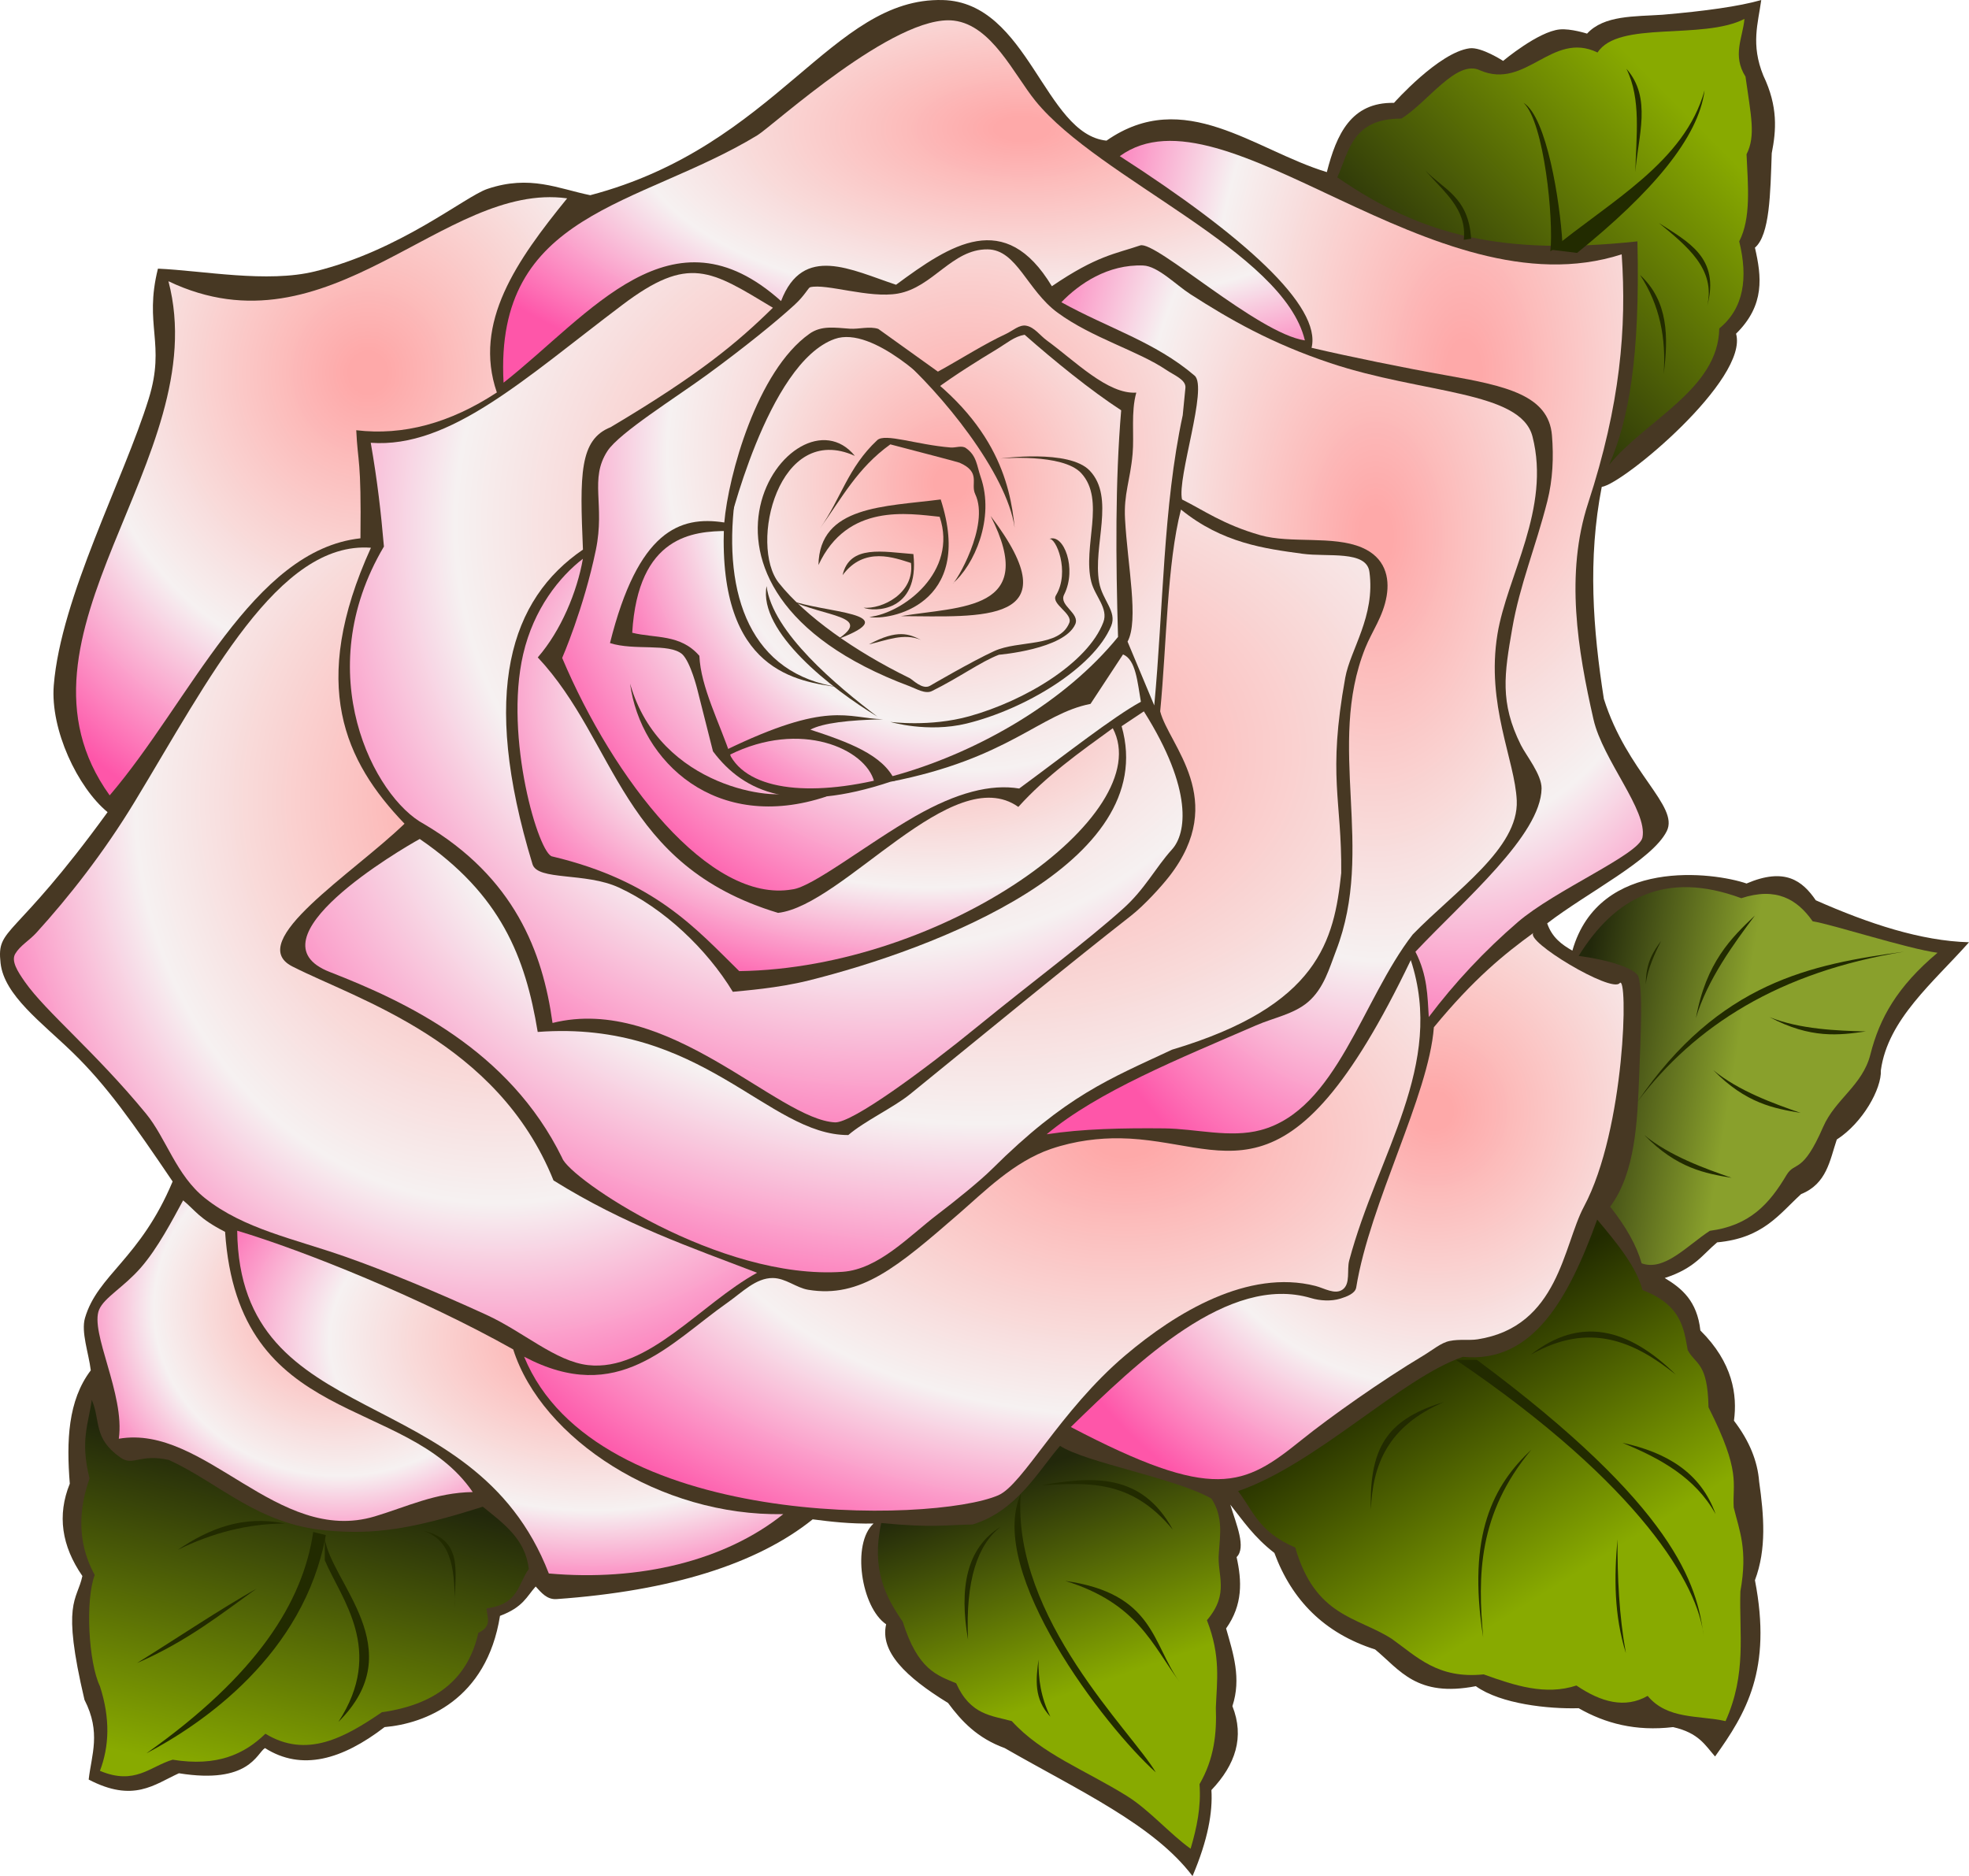 <?xml version="1.0"?><svg width="1992.73" height="1898.77" xmlns="http://www.w3.org/2000/svg" xmlns:xlink="http://www.w3.org/1999/xlink">
 <title>Pink Rose</title>
 <defs>
  <filter color-interpolation-filters="sRGB" id="filter3186"/>
  <linearGradient id="linearGradient4038">
   <stop offset="0" stop-color="#22280b" id="stop4040"/>
   <stop offset="1" stop-color="#88aa00" id="stop4042"/>
  </linearGradient>
  <linearGradient id="linearGradient4030">
   <stop offset="0" stop-color="#22280b" id="stop4032"/>
   <stop offset="1" stop-color="#88aa00" id="stop4034"/>
  </linearGradient>
  <linearGradient id="linearGradient4022">
   <stop offset="0" stop-color="#22280b" id="stop4024"/>
   <stop offset="1" stop-color="#89a02c" id="stop4026"/>
  </linearGradient>
  <linearGradient id="linearGradient4008">
   <stop offset="0" stop-color="#88aa00" id="stop4010"/>
   <stop offset="1" stop-color="#222b00" id="stop4012"/>
  </linearGradient>
  <linearGradient xlink:href="#linearGradient4008" y2="0.209" x2="0.436" y1="0.665" x1="0.727" id="linearGradient4014"/>
  <linearGradient xlink:href="#linearGradient4022" y2="0.668" x2="0.402" y1="0.585" x1="-0.042" id="linearGradient4028"/>
  <linearGradient xlink:href="#linearGradient4030" y2="0.589" x2="0.635" y1="0.052" x1="0.469" id="linearGradient4036"/>
  <linearGradient xlink:href="#linearGradient4038" y2="0.992" x2="0.391" y1="0.217" x1="0.602" id="linearGradient4044"/>
  <linearGradient xlink:href="#linearGradient4038" y2="0.216" x2="0.839" y1="0.795" x1="0.287" id="linearGradient4052"/>
  <radialGradient r="0.791" cy="0.312" cx="0.652" spreadMethod="pad" id="svg_5">
   <stop offset="0.039" stop-opacity="0.992" stop-color="#ffaaaa"/>
   <stop offset="0.613" stop-opacity="0.984" stop-color="#f9f4f4"/>
   <stop offset="1" stop-opacity="0.996" stop-color="#ff56aa"/>
  </radialGradient>
 </defs>
 <g>
  <title>Layer 1</title>
  <g display="inline" id="layer2">
   <path d="m91.88,1386.92c-2.142,-17.7 -10.041,-38.78 -5.841,-53.1c12.815,-43.67 55.757,-59.57 88.671,-138.05c-40.434,-59.71 -66.708,-97.11 -101.185,-130.57c-31.206,-30.29 -69.298,-57.83 -72.949,-90.435c-4.194,-37.451 12.77,-21.205 108.295,-152.789c-30.415,-25.105 -58.039,-83.479 -54.447,-128.333c7.146,-89.259 70.994,-208.883 96.109,-290.156c17.325,-56.064 -5.035,-74.2 9.31,-131.589c45.698,1.998 110.471,14.742 159.056,2.748c86.845,-21.441 151.635,-75.772 174.389,-83.454c43.013,-14.522 71.618,-0.231 104.069,6.371c188.973,-49.732 244.246,-200.479 356.807,-197.518c86.836,2.284 102.656,135.788 165.656,142.298c78.7,-54.827 149.46,9.504 223.01,31.858c9.8,-38.358 24.58,-70.905 67.96,-70.087c0,0 45.3,-51.04 76.46,-55.22c11.99,-1.609 33.98,12.743 33.98,12.743c0,0 35.57,-29.834 57.35,-31.858c11.14,-1.036 27.61,4.248 27.61,4.248c17.23,-18.749 48.01,-17.181 76.46,-19.115c42.48,-3.64 77.14,-8.398 99.82,-14.867c-3.19,23.537 -10.74,44.895 2.12,76.459c15.01,31.415 13.05,55.553 8.5,78.582c-1.41,40.383 -1.87,82.636 -17,95.574c6.67,29.026 10.42,58.052 -19.11,87.078c13.02,45.847 -114.06,152.005 -135.93,155.041c-14.3,73.171 -8.86,144.148 2.13,214.509c23.37,74.334 76.26,108.423 63.71,133.803c-14.5,29.343 -80.69,62.316 -121.06,93.449c5,14.453 14.91,21.536 25.49,27.61c27.07,-95.096 143.56,-79.243 176.28,-67.963c38.78,-16.606 56.52,-2.824 70.09,16.991c54.12,23.913 106.56,41.13 155.04,42.477c-36.25,40.815 -82.14,78.125 -89.2,129.555c0.87,18.6 -18.25,53.11 -44.6,70.09c-7.12,21.22 -10.13,44.78 -36.11,55.22c-22.23,20.34 -38.56,44.62 -84.95,48.85c-15,12.48 -22.53,26.21 -53.1,36.1c17.27,10.37 32.8,23.17 36.1,53.1c32.97,32.6 37.49,65.55 33.99,91.32c15.74,20.53 23.89,41.06 25.48,61.59c4.87,34.33 7.65,68.3 -4.25,99.83c17.57,90.48 -9.02,134.68 -40.35,178.4c-10.02,-11.29 -16.32,-23.82 -42.48,-29.73c-38.07,4.5 -68.8,-3.84 -95.57,-19.12c-30.5,0.9 -78.98,-4.25 -104.07,-22.3c-60.01,11.64 -76.89,-16.53 -101.94,-37.17c-51.58,-16.44 -84.35,-50.11 -101.95,-97.69c-20.98,-16.29 -31.62,-32.57 -44.6,-48.85c6.26,20.46 16.25,43.4 6.37,53.09c5.37,24.07 6.46,48.14 -10.62,72.21c7.22,25.35 15.62,50.5 6.38,78.59c12.41,31.31 3.13,59.29 -21.24,84.95c1.37,22.57 -3.53,50.37 -19.12,87.08c-39.04,-51.76 -114.53,-86.22 -190.08,-129.56c-27.689,-10.07 -43.666,-27.18 -57.346,-45.66c-43.236,-26.55 -69.016,-52.03 -62.654,-79.64c-25.21,-17.06 -35.137,-81.52 -12.743,-101.95c-24.166,0.4 -42.972,-1.87 -61.592,-4.25c-56.121,45.06 -142.863,72.44 -259.11,80.71c-9.862,0.7 -15.481,-6.51 -21.238,-12.74c-9.158,10.17 -12.506,20.87 -36.106,29.73c-13.604,85.2 -76.071,109.07 -116.812,112.57c-42.939,32.94 -83.775,44.84 -121.059,21.23c-8.294,5.16 -15.961,36.93 -87.078,25.49c-25.081,11.42 -46,30.05 -91.326,6.37c2.836,-25.2 12.742,-47.57 -4.248,-80.7c-23.523,-99.85 -7.696,-99.53 -2.124,-125.31c-21.058,-30.45 -25.666,-61.59 -12.743,-93.45c-3.435,-43.21 -1.973,-84.1 21.238,-114.69l0,0l0,0z" stroke-width="14" fill="#473823" id="path3051"/>
  </g>
  <g display="inline" id="layer3">
   <path d="m1353.45,179.511c11.91,-26.734 15.19,-59.643 64.78,-59.468c26.55,-16.327 55.88,-60.402 79.64,-48.849c46.65,20.108 72.76,-40.378 118.94,-18.053c21.07,-32.69 105.95,-12.212 148.67,-33.982c-1.72,19.124 -12.56,36.727 1.06,58.406c5.5,39.618 10.56,59.681 1.06,78.582c1.41,31.714 4.76,64.59 -7.43,88.14c9.14,37.315 4.63,67.801 -20.18,88.14c-1.01,61.514 -73.91,92.218 -111.5,138.05c19.68,-44.864 31.46,-108.285 28.67,-226.19c-136.38,14.541 -217.59,-5.36 -303.71,-64.777z" fill="url(#linearGradient4052)" id="path3054"/>
   <path d="m1597.69,967.46c36.83,-59.402 88.19,-86.645 164.6,-58.406c35.36,-11.569 56.58,1.1 72.21,23.362c20.82,3.384 95.96,27.748 126.37,31.858c-40.79,34.336 -58.61,66.016 -67.96,103.006c-7.92,31.31 -35.58,45.18 -47.79,73.27c-21.19,48.74 -28.38,34.1 -37.17,48.85c-16.98,28.53 -36.7,51 -77.52,56.28c-23.01,15.04 -46.01,41.26 -69.02,32.92c-4.96,-17.69 -15.58,-36.81 -31.86,-57.34c25.66,-34.49 27.55,-86.56 29.36,-132.55c1.81,-45.68 3.65,-85.35 -0.69,-100.012c-2.59,-8.761 -31.87,-17.551 -60.53,-21.238z" fill="url(#linearGradient4028)" id="path3056"/>
   <path d="m1616.45,1234.32c19.89,23.78 39.62,47.55 45.81,71.33c39.05,14.99 41.8,38.05 45.8,60.82c8.06,14.81 20.22,12.18 21.03,57.82c33.33,65.92 24.05,76.69 25.53,101.37c5.65,23.44 14.42,42.41 6.75,84.86c-1.38,42.81 6.62,83.07 -15.01,131.4c-27.25,-6.09 -58.82,-1.38 -78.85,-25.53c-22.92,13.08 -47.16,6.38 -72.08,-10.51c-31.29,10.3 -62.58,0.03 -93.86,-11.26c-46.47,4.81 -67.66,-17.95 -93.12,-36.05c-35.1,-22.44 -77.2,-22.15 -97.61,-92.36c-37.34,-16.01 -42.61,-37.37 -57.82,-57.07c79.43,-27.35 164.88,-114.38 227.52,-135.91c70.7,6.91 106.82,-58.63 135.91,-138.91z" fill="url(#linearGradient4014)" id="path3058"/>
   <path d="m1072.8,1463.34c27.05,17.27 116.15,32.43 153.19,53.31c12.21,18.53 8.71,37.05 7.51,55.57c-1.91,22 11.3,40.23 -12.02,67.58c14.22,36.55 10.06,61.61 9.01,88.61c0.98,25.78 -1.59,51.56 -16.52,77.34c1.76,22.96 -2.82,44.35 -9.01,65.33c-20.89,-14.91 -41.95,-39.38 -64.44,-53.37c-42.46,-26.42 -86.18,-42.45 -116.52,-75.79c-20.29,-5.71 -41.762,-5.87 -56.322,-38.29c-19.225,-8.14 -38.719,-13.44 -54.064,-62.33c-17.437,-25.29 -31.955,-52.88 -21.776,-99.87c52.285,5.11 65.608,1.87 92.36,1.51c44.742,-13.45 66.902,-54.55 88.602,-79.6z" fill="url(#linearGradient4036)" id="path3060"/>
   <path d="m92.886,1416.78c-3.238,23.69 -11.971,41.1 -2.253,79.6c-9.359,26.33 -14.657,61.53 5.256,97.62c-9.702,25.16 -6.312,88.71 5.256,112.63c10.599,32.77 9.41,60.83 0,85.6c35.459,14.98 50.781,-4.55 73.587,-11.26c45.069,7.32 72.704,-5.71 93.862,-26.28c41.808,25.38 80.023,4.05 117.891,-21.78c59.523,-8.43 88.087,-37.92 97.616,-80.34c14.459,-6.8 8.782,-16.11 8.26,-24.78c32.784,-4.01 31.843,-24.88 42.801,-39.8c-3.4,-30.45 -25.722,-46.18 -46.555,-63.08c-72.331,23.03 -110.109,28.5 -158.439,24.03c-69.686,-6.43 -106.906,-47.12 -159.19,-71.33c-29.502,-6.6 -36.211,6.51 -48.808,-2.26c-28.276,-19.67 -20.051,-37.05 -29.285,-58.57z" fill="url(#linearGradient4044)" id="path3062"/>
  </g>
  <g display="inline" id="layer4">
   <path d="m185.329,1214.89c12.5,10.2 15.627,18.06 42.477,31.86c13.225,199.17 183.199,164.53 250.615,263.35c-37.634,0.52 -66.906,14.98 -99.07,24.61c-98.812,29.6 -172.1,-93.64 -259.11,-78.58c6.399,-45.05 -29.74,-107.9 -19.866,-130.8c5.266,-12.21 24.795,-22.54 41.907,-42.07c17.45,-19.91 32.537,-49.1 43.047,-68.37z" fill="url(#svg_5)" id="path3065"/>
   <path d="m240.061,1245.58c2.257,206.26 238.73,148.48 315.376,346.91c91.79,8.19 178.404,-12.89 237.283,-60.07c-124.456,2.43 -244.529,-76.06 -273.326,-166.7c-91.952,-51.63 -210.92,-99.68 -279.333,-120.14z" fill="url(#svg_5)" id="path3067"/>
   <path d="m530.455,1373.12c71.924,175.9 414.272,168.89 479.995,140.17c24.92,-10.89 62.15,-85.34 128.29,-141.47c51.52,-43.73 124.54,-87.63 192.54,-70.35c8.8,2.23 19.78,9.2 27.48,3.68c8.25,-5.91 4.13,-19.78 6.71,-29.43c29.03,-108.58 97.25,-197.78 62.31,-304.012c-125.57,261.822 -186.27,181.852 -294.13,180.332c-20.74,-0.29 -45.27,2.32 -70.11,10.81c-37.55,12.85 -67.844,43.61 -92.762,65.22c-62.735,54.43 -99.82,86.04 -152.753,77.31c-12.266,-2.03 -22.807,-11.78 -35.893,-11.91c-17.155,-0.17 -31.136,14.55 -45.585,24.7c-59.551,41.83 -110.691,105.3 -206.092,54.95z" fill="url(#svg_5)" id="path3069"/>
   <path d="m1083.72,1444.26c145.03,75.98 174.83,60.36 233.35,13.21c29.17,-23.5 82.05,-60.79 122.95,-85.21c9.88,-5.9 18.3,-13.28 27.05,-15.07c10.14,-2.08 19.79,-0.34 28.41,-1.69c82.04,-12.86 86.6,-95.16 107.52,-134.24c42.11,-78.67 45.01,-236.932 36.11,-226.19c-8.37,10.09 -96.79,-42.882 -87.08,-50.972c-29.43,21.361 -60.28,46.27 -100.88,95.572c-5.18,69.19 -64.79,177.84 -78.59,263.36c-0.98,6.12 -9.74,9.35 -15.96,11.27c-9.49,2.92 -20.65,2.2 -29.77,-0.52c-83.51,-24.83 -175.28,64.55 -243.11,130.48z" fill="url(#svg_5)" id="path3071"/>
   <path d="m766.2,1288.16c-66.8,-25.68 -133.67,-48.4 -206.01,-93.45c-56.76,-140.99 -198.79,-183.1 -264.42,-216.63c-48.91,-24.99 61.38,-93.84 113.63,-144.42c-60.42,-62.97 -97.05,-140.55 -33.99,-279.29c-93.68,-6.99 -164.04,133.24 -239.03,256.93c-31.24,51.54 -66.8,96.69 -99.58,132.74c-7.05,7.75 -16.5,12.98 -21.38,21.3c-4.28,7.3 2.28,17.69 9.83,28.48c20.99,30 71.53,71.2 122.51,133.26c20.52,24.97 30.54,62.47 59.87,85.68c39.38,31.18 89.86,40.88 141.97,59.18c41.32,14.51 93.13,36.07 142.61,58.74c37.56,17.21 69.95,47.19 103.02,50.93c60.29,6.82 114.06,-62.22 170.97,-93.45l0,0z" fill="url(#svg_5)" id="path3073"/>
   <path d="m110.994,804.985c81.697,-95.435 144.298,-248.154 253.801,-260.172c0.971,-81.815 -2.706,-75.315 -4.248,-109.378c47.433,5.664 94.865,-7.08 142.298,-38.229c-24.396,-70.832 20.38,-133.977 71.149,-196.457c-125.029,-17.358 -240.372,161.681 -403.532,83.892c47.232,179.688 -175.798,358.546 -59.468,520.344z" fill="url(#svg_5)" id="path3075"/>
   <path d="m509.633,387.307c-9.568,-173.447 137.193,-177.818 256.751,-250.315c15.567,-9.44 139.776,-123.395 199.042,-116.121c38.364,4.708 60.684,54.483 82.604,81.407c64.46,79.208 250.94,151.576 272.57,242.228c-47.84,-6.928 -151.18,-101.436 -166.7,-96.114c-25.03,8.584 -43.63,10.139 -89.36,41.299c-47.43,-78.787 -102.41,-42.349 -157.684,-1.502c-45.242,-14.907 -94.183,-41.524 -116.389,16.52c-110.725,-99.394 -192.857,13.278 -280.834,82.598z" fill="url(#svg_5)" id="path3077"/>
   <path d="m1446,1029.32c26.52,-35.147 56.53,-67.126 89.98,-95.976c37.74,-32.541 122.9,-68.488 126.28,-85.738c5.35,-27.352 -40.18,-78.302 -49.58,-119.591c-15.96,-70.147 -28.82,-147.208 -5.36,-218.945c32.55,-99.592 39.05,-177.418 33.91,-251.667c-190.56,61.4 -402.11,-176.155 -507.97,-99.376c124.72,80.364 204.53,151.715 194.1,193.988c39.3,9.176 94.48,20.429 137.25,28.002c59.96,10.618 102.69,20.154 106.04,60.604c1.81,21.975 0.89,44.695 -4.72,66.78c-11.9,46.83 -27.78,84.238 -35.45,128.5c-8,46.134 -12.81,74.99 8.73,118.148c5.28,10.575 21.15,29.915 20.93,43.998c-0.77,47.159 -77.52,112.029 -127.66,165.197c12.25,23.961 12.17,44.846 13.52,66.076z" fill="url(#svg_5)" id="path3079"/>
   <path d="m1074.16,305.88c18.09,-18.734 47.05,-38.529 82.83,-37.167c14.8,0.563 33.23,19.7 47.83,29.081c39.71,25.517 81.74,49.675 141.55,69.676c93.46,31.255 192.69,27.792 204.6,74.337c18.66,72.986 -25.79,141.145 -35.45,199.939c-11.75,71.481 17.81,127.656 19.52,168.549c2.02,48.414 -62.08,91.038 -105.33,135.54c-51.25,65.985 -76.94,177.355 -153.78,197.905c-31.21,8.34 -65.39,-1.4 -97.71,-1.73c-42.07,-0.43 -82.84,0.43 -118.93,5.98c52.01,-43.49 133.58,-76.22 211.76,-110.19c17.86,-7.76 38.28,-11.35 52.66,-23.62c16.21,-13.81 21.71,-34.561 28.43,-51.956c40,-103.537 -10.11,-206.967 29.54,-306.295c6.78,-16.989 18.14,-31.865 21.68,-52.71c3.21,-18.904 -1.51,-39.057 -25.21,-49.116c-29.12,-12.358 -71.91,-3.69 -102.68,-12.469c-37.47,-10.691 -57.82,-25.557 -79.19,-36.112c-5.2,-21.866 26.49,-113.52 12.75,-125.307c-39.87,-34.187 -88.01,-48.261 -134.87,-74.335z" fill="url(#svg_5)" id="path3081"/>
   <path d="m1195.2,515.711c-14.17,54.959 -14.4,135.462 -21.03,204.243c8.7,34.275 69.44,89.356 9.27,166.903c-7.98,10.278 -25.44,29.514 -38.97,40.086c-64.91,50.747 -138.6,111.577 -223.512,180.517c-16.587,13.46 -46.165,27.24 -62.436,41.31c-81.322,0.31 -148.114,-116.89 -314.326,-104.35c-12.467,-75.666 -37.234,-139.059 -119.415,-195.312c-18.582,10.257 -175.711,101.923 -90.831,134.706c75.678,29.526 181.254,78.296 235.003,188.176c7.039,20.48 159.141,124.02 283.913,115.19c36.48,-2.58 67.877,-36.75 96.04,-58.12c17.767,-13.48 42.969,-33.87 54.894,-45.71c75.36,-74.84 118.89,-91.23 182.39,-120.99c148.65,-44.31 164.03,-110.824 171.2,-178.711c0.72,-74.864 -14.04,-97.444 4.08,-197.771c5.14,-28.455 30.55,-62.085 24.46,-107.092c-2.99,-22.062 -42.17,-14.856 -67.54,-18.308c-38.1,-5.183 -81.26,-10.67 -123.19,-44.767z" fill="url(#svg_5)" id="path3083"/>
   <path d="m1157.66,719.954l-22.53,15.018c39.84,139.161 -190.662,226.002 -316.776,257.384c-31.596,7.864 -65.597,10.254 -76.695,11.434c-26.472,-43.563 -69.988,-84.686 -115.429,-105.576c-33.853,-15.564 -82.155,-6.671 -87.313,-23.576c-53.313,-174.744 -22.116,-268.41 51.062,-318.379c-3.211,-76.001 -3.688,-111.218 27.981,-123.886c90.014,-53.489 128.327,-85.622 164.248,-120.906c-62.723,-37.709 -84.843,-54.028 -152.592,-2.71c-97.578,73.512 -174.095,145.349 -254.394,139.373c6.879,39.668 10.24,69.689 13.334,105.019c-75.867,127.906 -9.874,254.155 40.731,280.941c91.392,53.966 120,129.387 129.905,201.24c116.731,-29.15 227.734,97.91 286.091,100.62c17.851,0.14 88.83,-52.01 144.705,-97.57c56.152,-45.794 109.122,-85.087 146.272,-118.382c22.65,-20.199 32.93,-41.589 49.93,-60.378c14.36,-15.873 21.7,-60.025 -28.53,-139.666z" fill="url(#svg_5)" id="path3085"/>
   <path d="m589.923,565.521c-23.505,18.052 -49.794,50.567 -60.458,96.652c-19.532,84.402 16.022,203.535 29.655,204.674c103.665,24.705 145.37,73.25 189.03,116.011c206.935,-2.831 424.06,-158.581 378.05,-245.836c-33.62,24.35 -67.47,48.414 -95.58,79.645c-66.568,-47.169 -176.893,99.666 -243.179,107.254c-159.774,-48.193 -162.395,-172.253 -243.181,-258.579c23.399,-26.851 39.815,-66.35 45.663,-99.821z" fill="url(#svg_5)" id="path3087"/>
   <path d="m1141.14,649.37c11.65,-21.46 0,-77.1 -2.54,-124c-1.41,-25.82 5.19,-38.52 7.65,-65.99c1.71,-19.02 -1.82,-42.28 3.75,-62.03c-28.77,2.04 -62.27,-32.2 -90.59,-52.81c-6.89,-5.01 -12.41,-13.31 -20.78,-14.89c-7.05,-1.33 -13.62,5.08 -20.43,8.25c-22.99,10.72 -45.98,25.64 -68.98,38.22l-60.35,-43.25c-8.91,-2.93 -19.69,0.43 -28.7,-0.19c-15.47,-1.06 -28.82,-3.49 -41.02,5.17c-53.29,37.83 -82.06,143.85 -86.12,190.96c-45.23,-7.08 -87.3,8.49 -115.7,122.04c24.86,7.91 59.38,-0.21 73,11.15c8.65,7.97 15.55,36.34 15.55,36.34l15.69,62.07c31.83,42.56 82.85,63.01 179.56,30.82c119.84,-23.43 151.43,-68.85 202.54,-78.84l32.88,-50.04c12.94,5.11 14.62,27.91 18.09,47.91c-28.08,15.22 -79.53,55.75 -123.14,87.79c-28.68,-4.77 -63.26,4.08 -105.07,27.96c-48.74,27.85 -104.25,71.95 -124.7,74.16c-83.76,14.56 -181.01,-111.73 -232.78,-234.28c0,0 21.78,-49.86 34.07,-109.21c9.55,-46.13 -6.87,-71.61 11.78,-100.25c11.92,-18.33 69.26,-54.11 100.62,-77.02c37.52,-27.39 70.41,-54.06 88.85,-71.01c10.26,-9.43 13.81,-17.25 15.65,-17.7c16.43,-3.99 59.6,11.57 88.84,6.41c35.51,-6.26 54.7,-45.12 90.75,-44.74c29.64,0.31 39.82,41.33 70.83,64.08c34.95,25.63 81.36,38.57 110.12,58.02c7.98,5.39 20.05,9.9 19.25,18.09l-2.72,27.7c-19.99,92.71 -19.57,195.61 -28.82,293.69l-27.03,-64.58z" fill="url(#svg_5)" id="path3089"/>
   <path d="m946.73,394.02c20.913,-15.365 43.562,-29.334 61.4,-40.135c11.22,-6.79 18.29,-13.291 28.86,-15.085c29.56,26.059 66.9,56.446 97.7,76.458c-6.13,73.081 -5.48,150.682 -3.18,229.376c-107.75,132.445 -347.868,196.6 -391.855,121.06c-11.404,-34.178 -30.504,-70.28 -31.858,-101.945c-19.299,-22.327 -44.854,-17.547 -67.963,-23.362c5.939,-98.304 61.713,-102.881 96.635,-103.007c0,0 39.84,-170.03 108.316,-194.333c39.259,-13.932 101.945,50.973 101.945,50.973z" fill="url(#svg_5)" id="path3091"/>
  </g>
  <g id="layer5">
   <path d="m1570.08,252.78c59.53,-49.09 134.9,-88.68 155.04,-161.41c-6.03,48.08 -53.67,103.79 -129.02,164.6l-26.02,-3.19l0,0z" fill="#222b00" id="path3094"/>
   <path d="m1488.84,241.63c-2.49,-42.36 -28.14,-49.99 -46.19,-69.02c17.7,20.97 42.3,38.49 38.76,70.09l7.43,-1.07z" fill="#222b00" id="path3096"/>
   <path d="m1581.23,245.88c-2.49,-42.37 -15.93,-127.51 -39.29,-141.77c20.88,19.38 30.62,118.67 27.08,150.27l12.21,-8.5z" fill="#222b00" id="path3098"/>
   <path d="m1646.01,69.601c26.18,29.6 11.7,68.443 9.03,104.6c0.77,-36.129 6.2,-73.808 -9.03,-104.6z" fill="#222b00" id="path3100"/>
   <path d="m1678.93,225.705c28.45,23.464 57.64,46.637 48.85,83.892c13.4,-49.031 -19.87,-64.939 -48.85,-83.892z" fill="#222b00" id="path3102"/>
   <path d="m1659.81,278.27c20.01,30.439 26.52,64.254 23.9,100.352c4.88,-37.734 4.8,-73.812 -23.9,-100.352z" fill="#222b00" id="path3104"/>
   <path d="m1657.16,1115.07c58.12,-77.11 143.7,-131.337 269.73,-151.858c-93.8,12.726 -187.04,30.836 -269.73,151.858z" fill="#222b00" id="path3106"/>
   <path d="m1716.38,1030.37c11.28,-38.532 38.91,-76.143 59.63,-103.743c-23.66,22.441 -49.34,47.211 -59.63,103.743z" fill="#222b00" id="path3108"/>
   <path d="m1665.63,996.328c1.57,-15.58 9.48,-31.975 15.45,-44.037c-7.47,10.294 -15.54,21.626 -15.45,44.037z" fill="#222b00" id="path3110"/>
   <path d="m1790.9,1029.42c30.63,12.39 69.01,13.76 97.4,14.48c-26.56,3.81 -55.66,7.74 -97.4,-14.48z" fill="#222b00" id="path3112"/>
   <path d="m1733.89,1083.02c25.43,21.09 61.59,34.03 88.42,43.33c-26.46,-4.42 -55.38,-9.5 -88.42,-43.33z" fill="#222b00" id="path3114"/>
   <path d="m1664.06,1148.72c25.43,21.1 61.58,34.04 88.42,43.33c-26.47,-4.42 -55.39,-9.5 -88.42,-43.33z" fill="#222b00" id="path3116"/>
   <path d="m1494.68,1376.3c200.95,149.12 223.22,228.13 229.38,279.29c-4.77,-49.82 -62.74,-151.89 -250.61,-279.29l21.23,0z" fill="#222b00" id="path3118"/>
   <path d="m1549.37,1370.99c49.6,-38.94 98.37,-27.19 146.55,20.18c-42.09,-33.76 -87.61,-53.82 -146.55,-20.18z" fill="#222b00" id="path3120"/>
   <path d="m1641.76,1460.19c38.64,15.84 74.09,35.36 94.51,72.21c-15.01,-42.13 -49.85,-62.55 -94.51,-72.21z" fill="#222b00" id="path3122"/>
   <path d="m1636.98,1557.89c-3.44,38.41 -3.52,76.81 8.5,115.22c-6.94,-38.41 -8.6,-76.81 -8.5,-115.22z" fill="#222b00" id="path3124"/>
   <path d="m1549.9,1467.1c-54.33,65.13 -54.44,127.74 -48.84,190.08c-16.52,-104.57 10.6,-154.32 48.84,-190.08z" fill="#222b00" id="path3126"/>
   <path d="m1461.76,1418.78c-53.92,16.58 -76.36,41.82 -74.33,108.85c1.73,-44.35 16.37,-84.19 74.33,-108.85z" fill="#222b00" id="path3128"/>
   <path d="m1033.01,1512.15c-8.77,125.81 113.14,241.11 136.66,281.58c-52.09,-46.63 -171.474,-202.84 -136.66,-281.58z" fill="#222b00" id="path3130"/>
   <path d="m1054.03,1503.14c51.3,-8.76 101.28,-13.05 132.91,45.05c-42.97,-52.35 -88,-47.1 -132.91,-45.05z" fill="#222b00" id="path3132"/>
   <path d="m1078.06,1600c73.04,22.54 87.93,64.47 115.64,102.12c-27.86,-38.44 -25.42,-89.35 -115.64,-102.12z" fill="#222b00" id="path3134"/>
   <path d="m1051.03,1679.6c-0.38,19.27 2.41,38.54 12.01,57.82c-16.99,-17.98 -14.58,-37.89 -12.01,-57.82z" fill="#222b00" id="path3136"/>
   <path d="m1012.73,1545.19c-35.03,21.67 -41.978,62.48 -33.037,114.13c-2.687,-60.17 9.711,-95.98 33.037,-114.13z" fill="#222b00" id="path3138"/>
   <path d="m317.01,1550.46c-10.4,70.86 -56.71,144.72 -168.85,224.06c56.63,-29.72 159.47,-99.8 181.59,-220.88l-12.74,-3.18z" fill="#222b00" id="path3140"/>
   <path d="m328.69,1579.13c16.73,39.36 61.13,91.12 13.8,163.54c74.36,-73.53 -7.71,-141 -13.8,-185.84l0,22.3z" fill="#222b00" id="path3142"/>
   <path d="m428.51,1549.4c43.988,9.51 30.069,47.97 31.858,78.58c-0.192,-34.73 -1.185,-68.8 -31.858,-78.58z" fill="#222b00" id="path3144"/>
   <path d="m259.664,1607.8c-38.878,22.13 -77.37,48.15 -121.06,75.4c51.404,-22.35 86.189,-50.49 121.06,-75.4z" fill="#222b00" id="path3146"/>
   <path d="m288.336,1541.96c-37.561,0.12 -73.586,9.45 -108.316,26.55c31.942,-21.64 66.514,-35.2 108.316,-26.55z" fill="#222b00" id="path3148"/>
  </g>
  <g id="layer6">
   <path d="m799.85,801.55c-11.85,8.58 -131.54,-2.43 -162.19,-109.63c10.62,78.59 86.74,151.7 198.98,114.14l-36.79,-4.51z" fill-rule="nonzero" fill="#473823" id="path3157"/>
   <path d="m738.28,764.01c72.07,-35.91 137.74,-6.09 146.42,27.03l21.03,-0.75c-11.67,-26.45 -47.92,-39.46 -85.61,-51.81c12.59,-6.76 39.01,-9.75 73.59,-10.51c-36.76,-1.08 -55.1,-19.44 -159.94,31.53l4.51,4.51z" fill-rule="nonzero" fill="#473823" id="path3159"/>
   <path d="m850.16,695.678c-43.736,-5.838 -122.739,-16.349 -117.515,-161.818l10.888,-27.407c-11.72,95.617 15.588,176.268 106.627,189.225z" fill-rule="nonzero" fill="#473823" id="path3161"/>
   <path d="m775.821,593.181c5.875,46.698 71.201,101.079 112.259,132.158c-45.92,-27.724 -120.888,-85.776 -112.259,-132.158z" fill-rule="nonzero" fill="#473823" id="path3163"/>
   <path d="m1012.56,464.079c0,0 63.07,-5.568 81.77,14.867c24.84,27.138 1.14,74.225 10.09,109.909c3.65,14.539 17.56,26.879 12.21,40.885c-15.78,41.378 -79.33,79.471 -135.595,95.158c-39.99,11.149 -79.973,5.724 -79.973,5.724c0,0 37.728,11.269 77.151,1.669c58.577,-14.265 128.597,-56.008 146.387,-98.835c6.04,-14.54 -9.04,-26.014 -12.21,-44.07c-6.55,-37.261 16.51,-85.681 -9.56,-113.095c-20.93,-22.001 -90.27,-12.212 -90.27,-12.212z" fill-rule="nonzero" fill="#473823" id="path3165"/>
   <path d="m1061.91,545.499c6.59,-1.881 21.33,32.984 6.76,57.068c-5.33,8.812 17.33,18.216 13.52,27.783c-10,25.093 -51.27,17.334 -75.84,28.535c-22.526,10.263 -65.332,35.292 -65.332,35.292c-7.62,4.116 -17.386,-6.394 -20.554,-7.941c-55.473,-27.09 -105.274,-62.429 -132.149,-96.135c-30.617,-38.399 -0.548,-163.684 76.862,-128.702c-60.959,-74.953 -213.017,132.924 55.429,233.147c6.551,2.446 15.811,8.165 22.477,4.887c27.47,-13.512 50.034,-30.074 67.957,-36.794c0,0 65.83,-5.397 77.15,-30.787c5.04,-11.292 -16.82,-18.994 -11.26,-30.036c13.32,-26.439 -0.5,-62.295 -15.02,-56.317z" fill-rule="nonzero" fill="#473823" id="path3167"/>
   <path d="m828.32,571.865c29.217,-62.936 90.828,-52.043 122.653,-48.849c18.672,55.581 -36.59,97.487 -71.15,101.414c19.292,3.894 106.964,-11.449 72.211,-118.936c-56.713,7.403 -122.623,6.058 -123.714,66.371z" fill-rule="nonzero" fill="#473823" id="path3169"/>
   <path d="m852.751,582.117c21.988,-29.693 52.955,-17.404 69.211,-12.326c3.779,30.992 -29.538,46.923 -47.985,45.265c9.645,4.1 57.017,5.499 50.418,-54.29c-30.374,-2.22 -64.607,-9.99 -71.644,21.351z" fill-rule="nonzero" fill="#473823" id="path3171"/>
   <path d="m829.913,534.697c21.176,-30.03 28.147,-61.416 57.875,-89.202c7.87,-7.355 39.632,4.613 74.336,7.414c5.091,0.411 11.158,-2.378 15.397,0.551c11.099,7.671 11.135,18.318 14.906,29.079c14.753,42.115 -6.751,89.909 -28.18,107.909c2.391,0.218 37.913,-58.383 22.726,-90.329c-5.083,-10.691 6.298,-22.057 -15.824,-31.792c-1.862,-0.82 -42.288,-11.28 -70.087,-18.584c-33.342,23.917 -48.88,54.117 -71.149,84.954z" fill-rule="nonzero" fill="#473823" id="path3173"/>
   <path d="m907.434,358.152c100.676,63.351 114.966,131.59 119.466,176.014c-7.96,-55.592 -74.528,-136.97 -119.466,-176.014z" fill-rule="nonzero" fill="#473823" id="path3175"/>
   <path d="m1002.59,522.222c83.72,110.238 -9.737,101.669 -90.857,101.37c60.3,-10.095 139.777,-5.05 90.857,-101.37z" fill-rule="nonzero" fill="#473823" id="path3177"/>
   <path d="m847.907,646.87c71.319,-26.932 -14.728,-26.25 -49.559,-39.797c36.815,17.503 85.199,16.056 49.559,39.797z" fill-rule="nonzero" fill="#473823" id="path3179"/>
   <path d="m879.445,652.126c17.521,-3.94 35.042,-11.793 52.563,-4.505c-11.58,-5.761 -23.373,-11.258 -52.563,4.505z" fill-rule="nonzero" fill="#473823" id="path3181"/>
  </g>
  <g filter="url(#filter3186)" id="layer7"/>
 </g>
</svg>